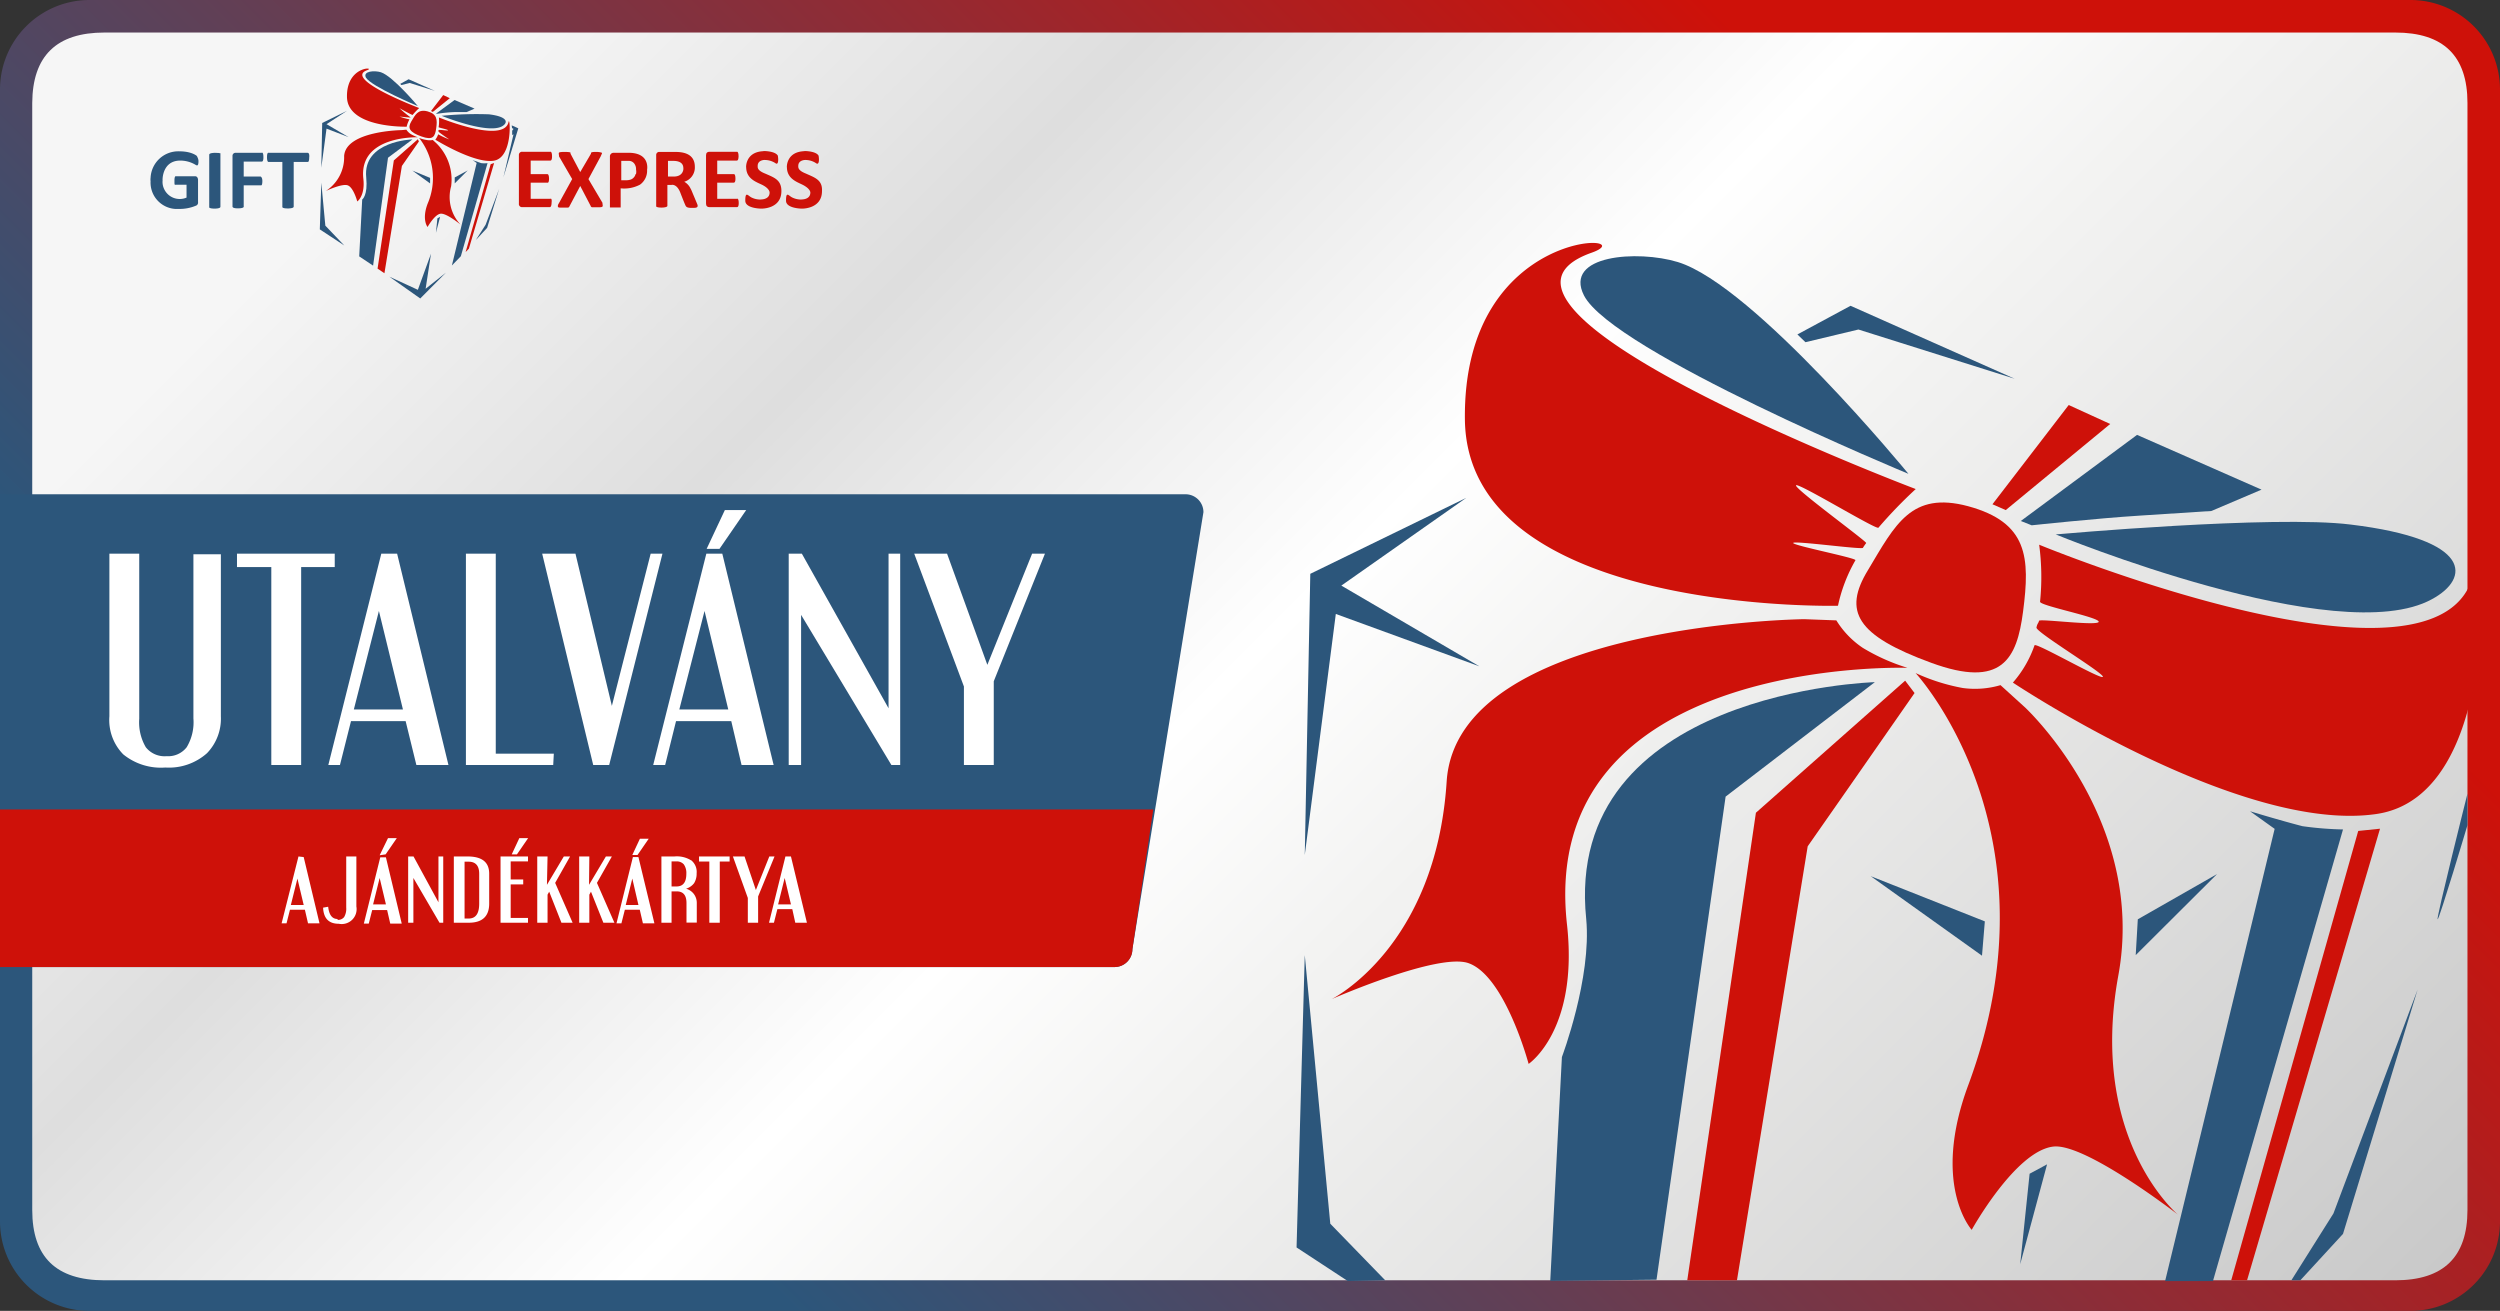 <svg xmlns="http://www.w3.org/2000/svg" xmlns:xlink="http://www.w3.org/1999/xlink" viewBox="0 0 167.52 87.84"><rect x="0" y="0" width="167.52" height="87.84" fill="#333333" stroke="none"/><defs><linearGradient id="a" x1="154.96" y1="102.4" x2="30.8" y2="-21.76" gradientTransform="matrix(1, 0, 0, -1, -9.12, 84.24)" gradientUnits="userSpaceOnUse"><stop offset="0.2" stop-color="#ce1109"/><stop offset="0.8" stop-color="#2c567b"/></linearGradient><linearGradient id="b" x1="32.38" y1="100.75" x2="153.38" y2="-20.25" gradientTransform="matrix(1, 0, 0, -1, -9.12, 84.24)" gradientUnits="userSpaceOnUse"><stop offset="0.12" stop-color="#f6f6f6"/><stop offset="0.3" stop-color="#dedede"/><stop offset="0.5" stop-color="#fff"/><stop offset="0.6" stop-color="#f3f3f2"/><stop offset="1" stop-color="#c9c9c9"/></linearGradient></defs><path d="M6,0H161.52a6,6,0,0,1,6,6V81.84a6,6,0,0,1-6,6H6a6,6,0,0,1-6-6V6A6,6,0,0,1,6,0Z" style="fill-rule:evenodd;fill:url(#a)"/><path d="M7,2.18H160.5c3.23,0,4.84,1.56,4.84,4.72V81.08c0,3.16-1.61,4.71-4.84,4.71H7c-3.23,0-4.84-1.55-4.84-4.71V6.9C2.18,3.74,3.79,2.18,7,2.18Z" style="fill-rule:evenodd;fill:url(#b)"/><path d="M13.18,10.45c.16.16-.13-.31-1.16-.31a1.86,1.86,0,0,0-1.93,1.78.81.81,0,0,0,0,.22A1.77,1.77,0,0,0,11.74,14H12a2.81,2.81,0,0,0,1.11-.21.22.22,0,0,0,.16-.25V12.05s0-.24-.2-.24H11.8s-.11-.06-.11.28,0,.29.11.29h.7v.86A1.15,1.15,0,0,1,11,12.67a1.1,1.1,0,0,1-.1-.62c0,.32-.17-1.29,1.18-1.29a2,2,0,0,1,1,.27c.14.09.22.1.22-.25A.66.66,0,0,0,13.18,10.45Z" style="fill:#2c567b"/><path d="M14.77,10.31s.11-.07-.37-.07c0,0-.38,0-.38.12v3.5s-.08.12.38.12c0,0,.37,0,.37-.12Z" style="fill:#2c567b"/><path d="M17.54,10.24H15.8a.2.2,0,0,0-.22.18v3.42c0,.14.4.12.38.12.45,0,.37-.15.37-.12V12.42h1.18s.07,0,.07-.29-.14-.3-.11-.3H16.33v-1h1.21c.13,0,.11-.33.11-.31C17.65,10.14,17.52,10.24,17.54,10.24Z" style="fill:#2c567b"/><path d="M20.62,10.24H18s-.11-.07-.11.3.13.31.11.31h.92v3s-.07.12.38.12c0,0,.38,0,.38-.12v-3h.93s.11.06.11-.31C20.73,10.54,20.75,10.24,20.62,10.24Z" style="fill:#2c567b"/><path d="M36.88,13.32H35.56V12.24h1.12s.11.06.11-.28c0,0,0-.29-.11-.29H35.56v-.91h1.32c.13,0,.11-.32.11-.29,0-.36-.13-.3-.11-.3H35a.21.21,0,0,0-.23.19v3.28a.21.21,0,0,0,.18.24h1.89c.13,0,.12-.32.12-.29C37,13.24,36.88,13.32,36.88,13.32Z" style="fill:#ce1109"/><path d="M39.43,12l.82-1.52.07-.16a.07.07,0,0,0,0-.09,1.19,1.19,0,0,0-.34-.05c-.19,0-.32,0-.38.06v.06l-.72,1.23-.65-1.23v-.06c0-.06-.32-.06-.4-.06s-.33,0-.37.05,0,.12,0,.25L38.34,12l-.89,1.62a.46.46,0,0,0-.07.16c0,.08,0,.12.12.13h.56a.12.12,0,0,0,.1-.09l.72-1.36.7,1.34a.12.12,0,0,0,.1.09H40c.21,0,.33,0,.37-.05s0-.12,0-.25Z" style="fill:#ce1109"/><path d="M42,10.24h-.87a.24.24,0,0,0-.26.22V13.9h.72V12.62a2.26,2.26,0,0,0,1.3-.25,1.15,1.15,0,0,0,.47-1S43.6,10.18,42,10.24Zm.58,1.45a.45.45,0,0,1-.12.21.5.5,0,0,1-.19.13,1.06,1.06,0,0,1-.31.05h-.33v-1.3h.54a.46.46,0,0,1,.38.26.6.6,0,0,1,.07.32.7.7,0,0,1,0,.29Z" style="fill:#ce1109"/><path d="M46.74,13.73l-.06-.15-.31-.74a1.63,1.63,0,0,0-.11-.23,1,1,0,0,0-.41-.43,1,1,0,0,0,.71-1c0-1-1-1-1.37-1h-1a.2.2,0,0,0-.22.2v3.41s-.08.12.37.12c0,0,.38,0,.38-.12v-1.4H45s.37-.1.61.58c0,0,.29.75.34.83s.13.13.39.13S46.79,13.94,46.74,13.73Zm-1.59-1.9h-.39V10.78h.34c.69,0,.69.38.69.52C45.79,11.17,45.88,11.83,45.15,11.83Z" style="fill:#ce1109"/><path d="M49.39,13.32H48.06V12.24h1.11c.13,0,.11-.3.11-.28,0-.35-.13-.29-.11-.29H48.06v-.91h1.32c.12,0,.11-.32.11-.29,0-.36-.14-.3-.11-.3H47.53c-.13,0-.22.07-.22.24v3.23c0,.17.09.24.22.24h1.86c.13,0,.11-.32.11-.29C49.5,13.24,49.36,13.32,49.39,13.32Z" style="fill:#ce1109"/><path d="M51.27,11.63c-.53-.21-.5-.4-.5-.51,0-.45.56-.4.48-.4a1.3,1.3,0,0,1,.72.22c.17.13.21-.19.15-.51-.22-.39-1.37-.3-.88-.3-1.39,0-1.24,1.25-1.24,1.07,0,.79.7,1,1.08,1.19s.49.4.49.51c0,.54-.71.45-.58.47a1.33,1.33,0,0,1-.62-.13c-.24-.11-.43-.47-.43.21,0,.51,1,.53,1.08.53s1.34,0,1.34-1.18C52.36,12.05,51.88,11.9,51.27,11.63Z" style="fill:#ce1109"/><path d="M54,11.63c-.53-.21-.51-.4-.51-.51,0-.45.57-.4.49-.4a1.29,1.29,0,0,1,.71.22c.18.13.22-.19.16-.51-.22-.39-1.37-.3-.88-.3-1.39,0-1.24,1.25-1.24,1.07,0,.79.7,1,1.07,1.19s.5.4.5.51c0,.54-.71.45-.58.47a1.33,1.33,0,0,1-.62-.13c-.25-.11-.43-.47-.43.21,0,.51,1,.53,1.07.53s1.34,0,1.34-1.18C55.12,12.05,54.59,11.9,54,11.63Z" style="fill:#ce1109"/><path d="M28,7.11s-1.66-2-2.48-2.27c-.43-.13-1.22-.08-1,.36C24.88,5.8,28,7.11,28,7.11Z" style="fill:#2c567b;fill-rule:evenodd"/><path d="M29.59,7.76a23.93,23.93,0,0,1,3.17-.1c1.32.16,1.29.58.87.81C32.62,9,29.59,7.76,29.59,7.76Z" style="fill:#2c567b;fill-rule:evenodd"/><path d="M28.09,7.24S22.94,5.29,24.61,4.7c.59-.21-1.39-.31-1.36,1.79s4,2,4,2A1.72,1.72,0,0,1,27.44,8a4.72,4.72,0,0,1-.67-.19s.73.08.75.06v0a7.48,7.48,0,0,1-.75-.62s.86.48.88.45A4.27,4.27,0,0,1,28.09,7.24Z" style="fill:#ce1109;fill-rule:evenodd"/><path d="M29.41,7.87s4.35,1.8,4.67.3c.09-.43.32,2.4-1,2.6s-3.91-1.41-3.91-1.41A1.14,1.14,0,0,0,29.36,9a5,5,0,0,0,.74.34s-.73-.49-.72-.53,0,0,0-.08.64.06.64,0-.63-.17-.63-.21A2.41,2.41,0,0,0,29.41,7.87Z" style="fill:#ce1109;fill-rule:evenodd"/><path d="M28.64,7.46c.65.18.67.55.59,1.13s-.22.83-1,.55-.94-.55-.67-1S28,7.3,28.64,7.46Z" style="fill:#ce1109;fill-rule:evenodd"/><path d="M27.23,8.69a1,1,0,0,0,.29.29A2.62,2.62,0,0,0,28,9.2S24,9.06,24.35,12c.12,1.14-.41,1.5-.41,1.5s-.25-.94-.64-1.08-1.47.38-1.47.38a2.69,2.69,0,0,0,1.23-2.34c.1-1.69,3.83-1.74,3.83-1.74Z" style="fill:#ce1109;fill-rule:evenodd"/><path d="M29,9.38a1,1,0,0,1-.41,0,2.13,2.13,0,0,1-.51-.14,4.34,4.34,0,0,1,.57,4.42c-.4,1.07,0,1.55,0,1.55s.47-.84.87-.89,1.34.73,1.34.73a2.69,2.69,0,0,1-.63-2.57,3.41,3.41,0,0,0-1-2.89Z" style="fill:#ce1109;fill-rule:evenodd"/><path d="M32.88,11,31.2,16.89l.22-.23,1.69-5.74Z" style="fill:#ce1109;fill-rule:evenodd"/><path d="M28.88,7.44l.82-1.07.44.21L29,7.5Z" style="fill:#ce1109;fill-rule:evenodd"/><path d="M28,9.33l-1.61,1.42L25.3,18l.46.31,1.17-7.19,1.14-1.64Z" style="fill:#ce1109;fill-rule:evenodd"/><path d="M27.64,9.34,26,10.57,25,17.8l-.93-.62.2-3.81s.39-.26.27-1.48C24.29,9.44,27.64,9.34,27.64,9.34Z" style="fill:#2c567b;fill-rule:evenodd"/><path d="M31.67,10.73l.27.19-1.66,6.87.6-.62,1.79-6.24a1.55,1.55,0,0,1-.43,0Z" style="fill:#2c567b;fill-rule:evenodd"/><path d="M29.21,7.62l1.25-.92,1.34.58-.54.23-.77,0a9.53,9.53,0,0,0-1.16.11Z" style="fill:#2c567b;fill-rule:evenodd"/><path d="M28.88,17,28,19.42l-1.91-.88L28.16,20l1.72-1.73-1.36,1.08Z" style="fill:#2c567b;fill-rule:evenodd"/><path d="M31.88,16.09l.76-.82.81-2.62-.91,2.41Z" style="fill:#2c567b;fill-rule:evenodd"/><path d="M21.53,12.24l-.1,3.13,1.64,1.08L21.8,15.12Z" style="fill:#2c567b;fill-rule:evenodd"/><path d="M21.53,11.24l.06-3,1.67-.82-1.38.9,1.48.87-1.48-.57Z" style="fill:#2c567b;fill-rule:evenodd"/><path d="M26.82,5.62l.56-.31,1.76.78-1.68-.53-.57.14Z" style="fill:#2c567b;fill-rule:evenodd"/><path d="M34.29,8.4l.44.2-1,3.29L34.41,9l-.09.05V8.76l.09-.12-.1-.06Z" style="fill:#2c567b;fill-rule:evenodd"/><path d="M29.31,14.63l.18-.1-.28,1.07Z" style="fill:#2c567b;fill-rule:evenodd"/><path d="M28.82,11.92v.37l-1.19-.86Z" style="fill:#2c567b;fill-rule:evenodd"/><path d="M30.47,11.89v.4l.87-.87Z" style="fill:#2c567b;fill-rule:evenodd"/><path d="M0,33.12H79.44a1.2,1.2,0,0,1,1.2,1.2L75.88,63.6a1.2,1.2,0,0,1-1.2,1.2H0Z" style="fill:#2c567b;fill-rule:evenodd"/><path d="M0,54.24H77.28l-1.4,9.36a1.2,1.2,0,0,1-1.2,1.2H0Z" style="fill:#ce1109;fill-rule:evenodd"/><path d="M127.88,31.75s-10.34-12.62-15.45-14.19c-2.69-.82-7.67-.48-6.29,2.24C108.06,23.55,127.88,31.75,127.88,31.75Z" style="fill:#2c567b;fill-rule:evenodd"/><path d="M137.75,35.81s14.64-1.31,19.77-.66c8.23,1,8,3.62,5.44,5C156.69,43.61,137.75,35.81,137.75,35.81Z" style="fill:#2c567b;fill-rule:evenodd"/><path d="M128.37,32.77S96.22,20.62,106.66,16.93c3.7-1.31-8.65-1.92-8.5,11.18s25,12.48,25,12.48a10.47,10.47,0,0,1,1.17-3.05c.08-.15-4.26-1-4.17-1.16s4.59.46,4.67.33a3.47,3.47,0,0,1,.22-.32c.07-.09-4.86-3.68-4.7-3.87s5.38,3,5.52,2.84A30.57,30.57,0,0,1,128.37,32.77Z" style="fill:#ce1109;fill-rule:evenodd"/><path d="M136.64,36.5s27.13,11.2,29.12,1.86c.56-2.68,2,15-6.56,16.19-9.16,1.31-24.32-8.81-24.32-8.81a7.55,7.55,0,0,0,1.45-2.5c.07-.22,4.52,2.36,4.58,2.11s-4.51-3-4.45-3.3.14-.29.17-.45,4,.37,4,.06-3.95-1.07-3.93-1.34A16.28,16.28,0,0,0,136.64,36.5Z" style="fill:#ce1109;fill-rule:evenodd"/><path d="M131.88,33.92c4,1.09,4.16,3.42,3.68,7.07-.41,3.15-1.4,5.17-6.16,3.42-5-1.83-5.92-3.44-4.23-6.21C127,35.14,128.07,32.9,131.88,33.92Z" style="fill:#ce1109;fill-rule:evenodd"/><path d="M123.05,41.57a6,6,0,0,0,1.77,1.84,13.23,13.23,0,0,0,3,1.34S103,43.91,105,61.94c.79,7.1-2.57,9.35-2.57,9.35s-1.56-5.84-4-6.74c-2-.76-9.2,2.4-9.2,2.4s7-3.45,7.71-14.61c.72-10.58,23.95-10.85,23.95-10.85Z" style="fill:#ce1109;fill-rule:evenodd"/><path d="M134.05,45.91a6.05,6.05,0,0,1-2.54.19,13.29,13.29,0,0,1-3.15-1s9.84,10.61,3.53,27.61c-2.49,6.7.23,9.7.23,9.7s2.93-5.29,5.47-5.58c2.14-.25,8.35,4.56,8.35,4.56s-6-5-4-16c1.93-10.42-6.26-18-6.26-18Z" style="fill:#ce1109;fill-rule:evenodd"/><path d="M150.57,85.79l8.91-30.26-1.46.15-8.51,30.11Z" style="fill:#ce1109;fill-rule:evenodd"/><path d="M133.51,33.79l5.11-6.65,2.78,1.27-7,5.77Z" style="fill:#ce1109;fill-rule:evenodd"/><path d="M116.39,85.79l4.74-29.08s4.78-6.84,7.16-10.27l-.63-.83-10,8.85-4.6,31.33Z" style="fill:#ce1109;fill-rule:evenodd"/><path d="M103.88,85.83l.78-15s2-5.29,1.63-9.24c-1.58-15.3,19.34-15.88,19.34-15.88l-10,7.67L111,85.75Z" style="fill:#2c567b;fill-rule:evenodd"/><path d="M148.3,85.79,157,55.58a22.5,22.5,0,0,1-2.72-.22c-1.58-.41-3.51-1-3.51-1l1.65,1.18c-3.06,12.68-7.34,30.3-7.34,30.3h3.23Z" style="fill:#2c567b;fill-rule:evenodd"/><path d="M135.41,34.91l7.79-5.77,8.34,3.67-3.36,1.43-4.79.31c-2.87.18-7.25.65-7.25.65Z" style="fill:#2c567b;fill-rule:evenodd"/><path d="M153.54,85.79h.6L157,82.68l5-16.37-5.64,15Z" style="fill:#2c567b;fill-rule:evenodd"/><path d="M92.82,85.79,89.14,82,87.43,64l-.55,19.59,3.43,2.25Z" style="fill:#2c567b;fill-rule:evenodd"/><path d="M87.43,57.29l.37-18.84,10.45-5.09-8.37,5.88,9.25,5.41-9.62-3.51Z" style="fill:#2c567b;fill-rule:evenodd"/><path d="M120.44,22.41,124,20.49l11,4.89-10.47-3.3-3.55.85Z" style="fill:#2c567b;fill-rule:evenodd"/><path d="M165.34,55.29s-1.89,6.33-2,6.31,2-8.42,2-8.42Z" style="fill:#2c567b;fill-rule:evenodd"/><path d="M136,78.65l1.17-.63-1.8,6.69Z" style="fill:#2c567b;fill-rule:evenodd"/><path d="M133,61.74l-.19,2.3-7.46-5.33Z" style="fill:#2c567b;fill-rule:evenodd"/><path d="M143.25,61.6,143.11,64l5.45-5.43Z" style="fill:#2c567b;fill-rule:evenodd"/><path d="M66.59,45.65v5.61h-2V46L61.26,37.1h2.2l2.7,7.45,3-7.45h.86ZM53.68,41.2V51.26h-.83V37.1h.88l5.81,10.36V37.1h.78V51.26h-.59Zm.39,20.63h-.78l-.2-.91h-1l-.23.91h-.33l1.1-4.44H53Zm-1.49-3-.44,1.77H53Zm-1.78,3h-.69V60.17l-1-2.78h.78l.76,2.25.9-2.25h.35L50.8,60.07ZM49,48.32H45.3l-.73,2.94h-.8L47.33,37.1H48.4l3.44,14.16H49.69Zm-1.79-7.38-1.69,6.6H48.8Zm.14-4.16,1.22-2.6H50l-1.79,2.6ZM39.75,51.26,36.33,37.1h2.23L41,47.3,43.6,37.1h.79L40.82,51.26Zm-2.68,0H31.22V37.1h2V50.5h3.89Zm-4.29,7.29v2c0,.85-.46,1.28-1.37,1.28h-1V57.39h.92C32.31,57.39,32.78,57.78,32.78,58.55Zm-1.65,3h.27c.47,0,.71-.32.71-1v-2c0-.54-.24-.81-.71-.81h-.27ZM27.18,48.32H23.52l-.74,2.94H22L25.55,37.1h1.06l3.44,14.16H27.9Zm-1.79-7.38-1.68,6.6H27ZM20.18,51.26h-2V38H15.88V37.1h6.55V38H20.18Zm-9.1.17a4,4,0,0,1-2.82-.88A3.28,3.28,0,0,1,7.33,48V37.1h2V48.16a3.3,3.3,0,0,0,.44,1.91,1.6,1.6,0,0,0,1.39.6,1.57,1.57,0,0,0,1.35-.6,3.25,3.25,0,0,0,.45-1.93v-11H14.8V48a3.33,3.33,0,0,1-.93,2.47A3.83,3.83,0,0,1,11.08,51.43Zm9.27,6,1.06,4.44h-.77l-.21-.91h-1l-.23.91h-.33L20,57.39Zm-.86,3.21h.86l-.42-1.77Zm3.13,1a.52.52,0,0,0,.44-.19,1.11,1.11,0,0,0,.14-.63V57.39h.68v3.35A1,1,0,0,1,22.7,61.9q-1,0-1.05-1.08l.34-.06C22.05,61.31,22.26,61.58,22.62,61.58Zm2.82-4.33L26,56.16h.59l-.75,1.09Zm.42.14,1.06,4.44h-.77l-.21-.91h-1l-.23.91h-.33l1.1-4.44ZM25,60.6h.86l-.42-1.77Zm4.38-.14V57.39h.32v4.44h-.25l-1.75-3v3h-.35V57.39h.36Zm4.91-3.21.51-1.09h.59l-.75,1.09Zm1.09.47H34.22v1.21h.84v.33h-.84v2.25h1.16v.32H33.54V57.39h1.84Zm1.27,1.57,1.13-1.9h.42l-1,1.77,1.17,2.67h-.75l-.82-2.08-.11.2v1.88H36V57.39h.69Zm2.82,0,1.13-1.9H41l-1,1.77,1.17,2.67h-.74l-.83-2.08-.11.2v1.88h-.68V57.39h.68Zm2.9-2,.51-1.09h.59l-.75,1.09Zm.41.14,1.07,4.44h-.77l-.21-.91h-1l-.23.91h-.33l1.1-4.44Zm-.85,3.21h.85l-.41-1.77Zm4.38-3a1,1,0,0,1,.37.88,1.2,1.2,0,0,1-.17.66,1.06,1.06,0,0,1-.54.37,1,1,0,0,1,.52.35,1,1,0,0,1,.2.64v1.28H46V60.51c0-.52-.22-.78-.65-.78H45v2.1h-.68V57.39h.87A1.81,1.81,0,0,1,46.31,57.65ZM45,59.4h.33c.44,0,.66-.28.66-.85a1,1,0,0,0-.17-.63.63.63,0,0,0-.49-.2H45Zm3.89-1.67h-.66v4.1h-.7v-4.1h-.69v-.34h2.05Z" style="fill:#fff;fill-rule:evenodd"/></svg>